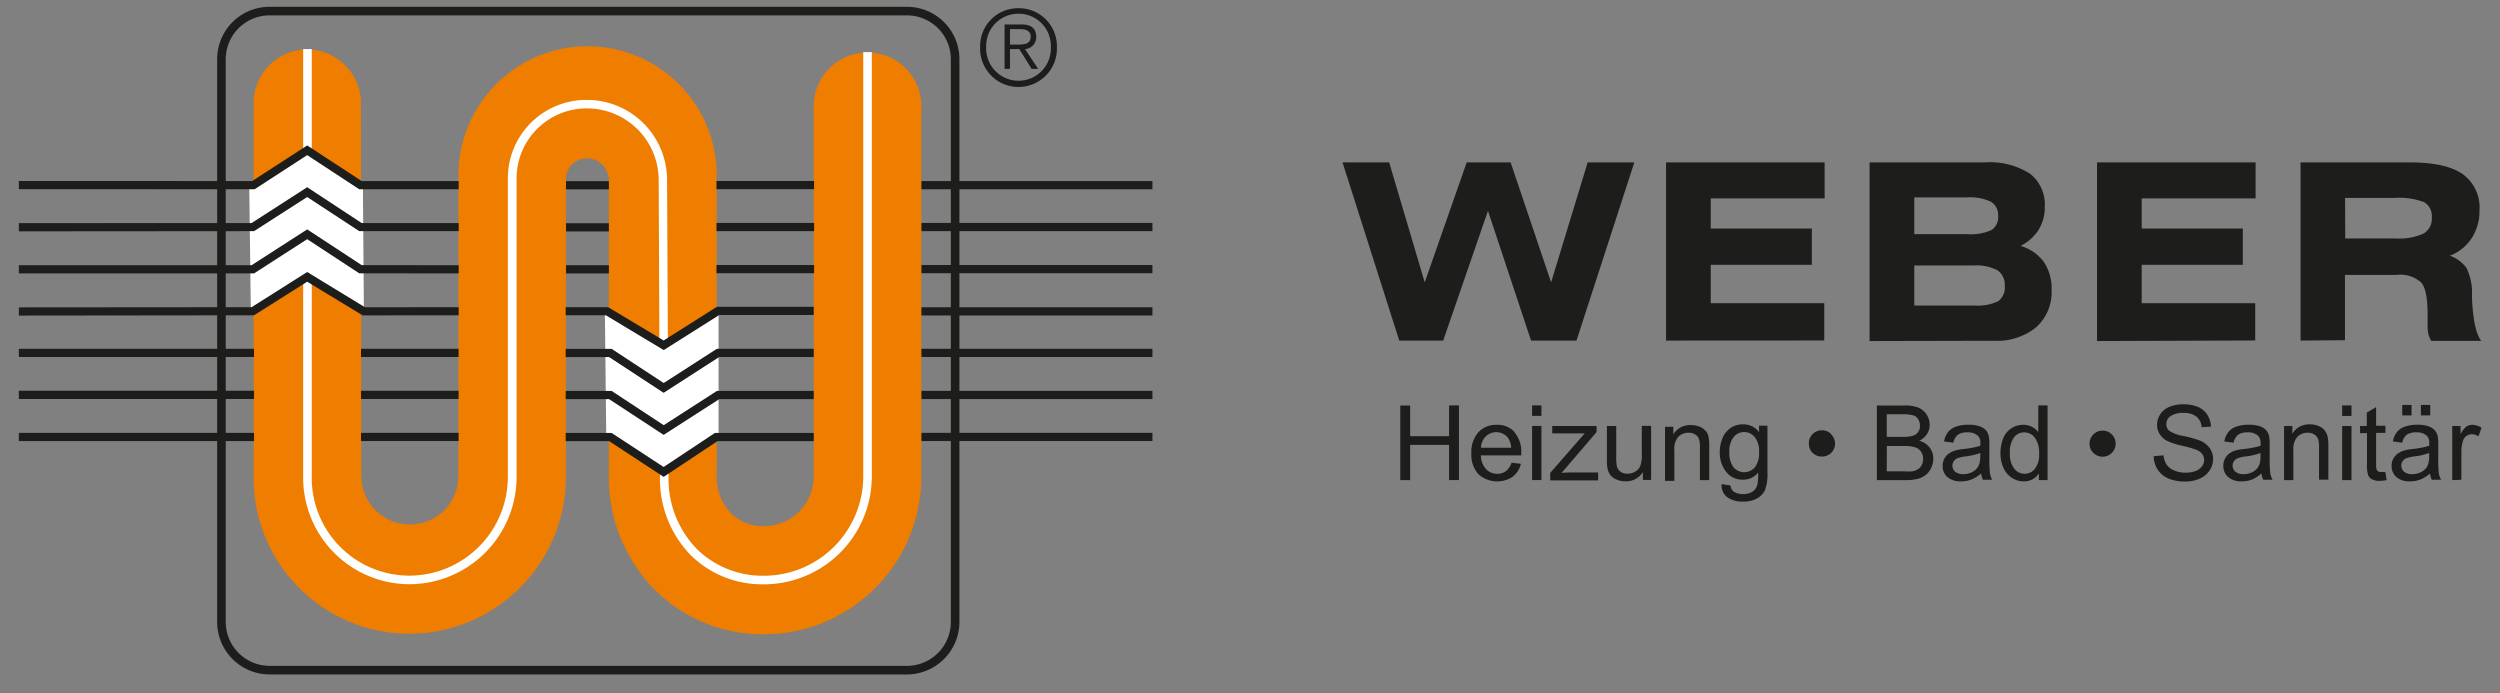 <?xml version="1.0" encoding="UTF-8"?> <svg xmlns="http://www.w3.org/2000/svg" xmlns:xlink="http://www.w3.org/1999/xlink" id="Ebene_1" data-name="Ebene 1" viewBox="0 0 268 74.33"><rect x="0" y="0" width="268" height="74.33" fill="#808080" stroke="none"/><defs><style>.cls-1{fill:none;}.cls-2{clip-path:url(#clip-path);}.cls-3,.cls-6{fill:#1d1d1b;}.cls-3{fill-rule:evenodd;}.cls-4{fill:#ee7d00;}.cls-5{fill:#fff;}</style><clipPath id="clip-path"><rect class="cls-1" x="2.02" y="0.73" width="264.01" height="71.57"></rect></clipPath></defs><g class="cls-2"><path class="cls-3" d="M108.27,4.78V3.12h1.07c.59,0,1.15.16,1.15.82,0,.81-.72.84-1.44.84h-.78m0,.48h1l1.32,2.12h.7l-1.41-2.12a1.27,1.27,0,0,0,1.2-1.32c0-.85-.5-1.32-1.56-1.32h-1.83V7.38h.58Zm.91-3.79A3.45,3.45,0,0,1,112.65,5a3.47,3.47,0,1,1-6.93,0,3.45,3.45,0,0,1,3.46-3.53m0-.59A4.06,4.06,0,0,0,105.07,5a4.12,4.12,0,1,0,8.23,0A4.07,4.07,0,0,0,109.18.88"></path><path class="cls-4" d="M81.86,68a16.39,16.39,0,0,1-11.72-4.83,17.13,17.13,0,0,1-4.87-12.32l0-31.53a2.35,2.35,0,0,0-2.36-2.34,2.23,2.23,0,0,0-2.24,2.32h0v31.8A16.83,16.83,0,0,1,43.93,67.94,16.71,16.71,0,0,1,27.19,51l0-39.92a5.76,5.76,0,0,1,5.76-5.78h0A5.77,5.77,0,0,1,38.69,11l.05,40v.06a5.2,5.2,0,1,0,10.4-.07l0-31.84a13.85,13.85,0,1,1,27.69.06l0,31.59A5.71,5.71,0,0,0,78.34,55a4.85,4.85,0,0,0,3.52,1.41,5.35,5.35,0,0,0,5.37-5.31V11.39a5.77,5.77,0,1,1,11.54,0V51.1A16.91,16.91,0,0,1,81.86,68"></path><path class="cls-5" d="M81.86,62.64A10.92,10.92,0,0,1,74,59.47,11.74,11.74,0,0,1,70.75,51l-.14-31.71a7.69,7.69,0,0,0-7.68-7.67,7.51,7.51,0,0,0-7.55,7.64h0v31.8A11.52,11.52,0,0,1,43.93,62.63,11.42,11.42,0,0,1,32.5,51V5.26h.92V51A10.48,10.48,0,0,0,43.93,61.71,10.59,10.59,0,0,0,54.44,51.06l0-31.84a8.41,8.41,0,0,1,8.47-8.51,8.59,8.59,0,0,1,8.6,8.57L71.67,51a10.79,10.79,0,0,0,3,7.82,10.05,10.05,0,0,0,7.2,2.9A10.66,10.66,0,0,0,92.54,51.1l0-45.51h.92l0,45.51a11.58,11.58,0,0,1-11.6,11.54"></path><polygon class="cls-5" points="26.72 19.88 27.35 19.69 32.96 16.11 38.9 19.82 39.01 33.43 33.06 29.68 26.89 33.43 26.72 19.88"></polygon><polygon class="cls-5" points="64.84 33.15 71.08 37 77.03 33.35 77.03 46.8 71.27 50.5 64.99 46.8 64.84 33.15"></polygon><path class="cls-6" d="M97.22,72.3H28.89a5.63,5.63,0,0,1-5.61-5.63V6.34A5.61,5.61,0,0,1,28.89.73H97.22a5.62,5.62,0,0,1,5.63,5.61V66.67a5.64,5.64,0,0,1-5.63,5.63M28.89,1.65A4.7,4.7,0,0,0,24.2,6.34V66.67a4.71,4.71,0,0,0,4.69,4.71H97.22a4.71,4.71,0,0,0,4.71-4.71V6.34a4.7,4.7,0,0,0-4.71-4.69Z"></path><rect class="cls-6" x="38.7" y="37.39" width="10.46" height="0.88"></rect><rect class="cls-6" x="38.7" y="41.89" width="10.46" height="0.88"></rect><rect class="cls-6" x="38.7" y="46.4" width="10.46" height="0.88"></rect><rect class="cls-6" x="60.68" y="19.42" width="4.59" height="0.88"></rect><rect class="cls-6" x="60.68" y="23.93" width="4.59" height="0.88"></rect><rect class="cls-6" x="60.68" y="28.43" width="4.59" height="0.88"></rect><polygon class="cls-6" points="71.14 51.12 65.3 47.29 60.64 47.29 60.64 46.41 65.56 46.41 71.14 50.06 76.64 46.41 87.23 46.41 87.23 47.29 76.91 47.29 71.14 51.12"></polygon><polygon class="cls-6" points="71.14 46.62 65.3 42.79 60.64 42.79 60.64 41.91 65.57 41.91 71.15 45.58 76.85 41.91 87.23 41.91 87.23 42.79 77.1 42.79 71.14 46.62"></polygon><polygon class="cls-6" points="71.14 42.11 65.3 38.28 60.64 38.28 60.64 37.4 65.57 37.4 71.15 41.06 76.85 37.39 87.23 37.39 87.23 38.27 77.1 38.27 71.14 42.11"></polygon><polygon class="cls-6" points="71.15 37.53 64.95 33.8 60.64 33.8 60.64 32.93 65.19 32.93 71.14 36.5 76.85 32.89 87.23 32.89 87.23 33.77 77.1 33.77 71.15 37.53"></polygon><rect class="cls-6" x="76.81" y="19.4" width="10.46" height="0.88"></rect><rect class="cls-6" x="76.81" y="23.9" width="10.46" height="0.88"></rect><rect class="cls-6" x="76.81" y="28.41" width="10.46" height="0.88"></rect><polygon class="cls-6" points="32.93 25.64 38.51 29.3 49.17 29.31 49.17 28.43 38.77 28.42 32.93 24.59 26.97 28.43 2.02 28.43 2.02 29.31 27.23 29.31 32.93 25.64"></polygon><polygon class="cls-6" points="27.23 24.78 32.93 21.12 38.51 24.78 49.17 24.78 49.17 23.91 38.77 23.91 32.93 20.07 26.97 23.91 2.02 23.92 2.02 24.8 27.1 24.78 27.23 24.78"></polygon><rect class="cls-6" x="2.02" y="37.39" width="25.21" height="0.88"></rect><rect class="cls-6" x="2.02" y="46.4" width="25.21" height="0.88"></rect><polygon class="cls-6" points="49.17 32.93 39.13 32.94 32.93 29.16 26.97 32.93 2.02 32.95 2.02 33.83 27.23 33.8 32.93 30.2 38.88 33.81 49.17 33.8 49.17 32.93"></polygon><rect class="cls-6" x="2.02" y="41.89" width="25.21" height="0.88"></rect><polygon class="cls-6" points="2.02 20.28 27.29 20.29 32.93 16.63 38.51 20.29 49.17 20.29 49.17 19.41 38.77 19.41 32.93 15.59 27.03 19.41 2.02 19.4 2.02 20.28"></polygon><rect class="cls-6" x="98.78" y="28.41" width="24.76" height="0.88"></rect><rect class="cls-6" x="98.78" y="37.39" width="24.76" height="0.88"></rect><rect class="cls-6" x="98.78" y="23.9" width="24.76" height="0.88"></rect><rect class="cls-6" x="98.78" y="41.9" width="24.76" height="0.88"></rect><rect class="cls-6" x="98.78" y="46.4" width="24.76" height="0.88"></rect><rect class="cls-6" x="98.78" y="32.94" width="24.76" height="0.88"></rect><rect class="cls-6" x="98.78" y="19.41" width="24.76" height="0.88"></rect><path class="cls-3" d="M246.62,36.51V17.41h11.74q3.83,0,5.63,1.25a4.4,4.4,0,0,1,1.81,3.89,5.25,5.25,0,0,1-.85,3,4.73,4.73,0,0,1-2.33,1.86,3.75,3.75,0,0,1,1.78,1.31,5.86,5.86,0,0,1,.6,2.76c0,.13,0,.31,0,.53.11,2.37.45,3.88,1,4.53h-5.37a2.45,2.45,0,0,1-.29-.68,3,3,0,0,1-.1-.8V33.74c0-1.76-.22-2.91-.68-3.45a3.36,3.36,0,0,0-2.65-.82h-5.53v7Zm4.79-10.95h5.41a6.24,6.24,0,0,0,3-.53,1.85,1.85,0,0,0,.87-1.72,1.73,1.73,0,0,0-.81-1.63,7.6,7.6,0,0,0-3.28-.46h-5.21Zm-26.61,11V17.41h17v3.86H229.59V24.5h10.84v3.89H229.59V32.5h12.17v4Zm-24.38,0V17.41h12.35a8,8,0,0,1,4.82,1.19,4.18,4.18,0,0,1,1.61,3.57,4.57,4.57,0,0,1-.66,2.46,4.83,4.83,0,0,1-1.94,1.73,4.71,4.71,0,0,1,2.5,1.72,5.06,5.06,0,0,1,.83,3,5.05,5.05,0,0,1-1.65,4,6.66,6.66,0,0,1-4.56,1.45Zm4.79-3.81h6.37a5.15,5.15,0,0,0,2.63-.46,1.82,1.82,0,0,0,.7-1.63,1.86,1.86,0,0,0-.78-1.68,4.76,4.76,0,0,0-2.55-.52h-6.37Zm5.66-11.59h-5.66v3.94h5.66a5.37,5.37,0,0,0,2.62-.44,1.63,1.63,0,0,0,.71-1.51,1.65,1.65,0,0,0-.77-1.52,5.2,5.2,0,0,0-2.56-.47M178.6,36.51V17.41h17v3.86H183.39V24.5h10.84v3.89H183.39V32.5h12.17v4Zm-28.6,0-6.08-19.1h5l3.81,12.86,4.5-12.86h4.71l4.34,12.86,3.92-12.86h5L169,36.51h-4.87L159.51,22.6l-4.8,13.91Z"></path><path class="cls-6" d="M202.26,50.53h2a5.41,5.41,0,0,0,.73,0,2,2,0,0,0,.61-.22,1.18,1.18,0,0,0,.4-.45,1.33,1.33,0,0,0,.16-.67,1.35,1.35,0,0,0-.23-.78,1.17,1.17,0,0,0-.64-.46,3.87,3.87,0,0,0-1.17-.14h-1.85Zm0-3.7H204a3.45,3.45,0,0,0,1-.1,1.08,1.08,0,0,0,.61-.4,1.09,1.09,0,0,0,.21-.69,1.33,1.33,0,0,0-.19-.7.93.93,0,0,0-.55-.42,4.37,4.37,0,0,0-1.22-.11h-1.6Zm-1.06,4.64v-8h3a3.78,3.78,0,0,1,1.48.24,2,2,0,0,1,.87.75,2.07,2.07,0,0,1,.31,1.06,1.79,1.79,0,0,1-.28,1,2,2,0,0,1-.84.73,2,2,0,0,1,1.12.73,1.93,1.93,0,0,1,.39,1.21A2.38,2.38,0,0,1,207,50.2a1.94,1.94,0,0,1-.59.74,2.33,2.33,0,0,1-.87.4,5.43,5.43,0,0,1-1.3.13Z"></path><path class="cls-6" d="M212.29,48.56a7,7,0,0,1-1.61.37,4.07,4.07,0,0,0-.86.2.86.86,0,0,0-.52.78.85.85,0,0,0,.29.66,1.32,1.32,0,0,0,.88.26,2,2,0,0,0,1-.25,1.52,1.52,0,0,0,.65-.68,2.45,2.45,0,0,0,.16-1Zm.08,2.2a3.85,3.85,0,0,1-1.05.65,3,3,0,0,1-1.09.19,2.11,2.11,0,0,1-1.47-.46,1.56,1.56,0,0,1-.51-1.2,1.58,1.58,0,0,1,.7-1.34,2.3,2.3,0,0,1,.71-.32,4.72,4.72,0,0,1,.87-.15,9.55,9.55,0,0,0,1.76-.34v-.26a1,1,0,0,0-.28-.84,1.6,1.6,0,0,0-1.12-.34,1.67,1.67,0,0,0-1,.25,1.46,1.46,0,0,0-.49.86l-1-.14a2.38,2.38,0,0,1,.43-1,1.87,1.87,0,0,1,.87-.59,4,4,0,0,1,1.31-.2,3.66,3.66,0,0,1,1.21.17,1.75,1.75,0,0,1,.69.44,1.65,1.65,0,0,1,.3.67,5.89,5.89,0,0,1,.05.91V49a14.38,14.38,0,0,0,.06,1.73,2.17,2.17,0,0,0,.25.7h-1a2.11,2.11,0,0,1-.19-.71"></path><path class="cls-6" d="M215.46,48.57a2.52,2.52,0,0,0,.47,1.67,1.4,1.4,0,0,0,1.11.55,1.38,1.38,0,0,0,1.09-.52,2.44,2.44,0,0,0,.46-1.61,2.76,2.76,0,0,0-.46-1.75,1.42,1.42,0,0,0-1.13-.56,1.36,1.36,0,0,0-1.1.54,2.64,2.64,0,0,0-.44,1.68m3.11,2.9v-.73a1.82,1.82,0,0,1-1.62.86,2.24,2.24,0,0,1-1.28-.38,2.44,2.44,0,0,1-.9-1.07,3.71,3.71,0,0,1-.32-1.58,4.18,4.18,0,0,1,.29-1.57,2.29,2.29,0,0,1,2.16-1.46,2,2,0,0,1,.94.22,2,2,0,0,1,.66.57V43.46h1v8Z"></path><path class="cls-6" d="M224,47.55a1.4,1.4,0,1,1,.41,1,1.34,1.34,0,0,1-.41-1"></path><path class="cls-6" d="M230.93,48.9l1-.09a2.32,2.32,0,0,0,.33,1,1.85,1.85,0,0,0,.8.62,3.07,3.07,0,0,0,1.23.24,3,3,0,0,0,1.08-.18,1.53,1.53,0,0,0,.69-.5,1.13,1.13,0,0,0,.22-.68,1,1,0,0,0-.22-.66,1.48,1.48,0,0,0-.72-.47,11.78,11.78,0,0,0-1.42-.4,7.48,7.48,0,0,1-1.55-.49,2.1,2.1,0,0,1-.85-.75,1.82,1.82,0,0,1-.28-1,2,2,0,0,1,.34-1.13,2.1,2.1,0,0,1,1-.8,3.8,3.8,0,0,1,1.46-.27,4.09,4.09,0,0,1,1.58.28,2.24,2.24,0,0,1,1,.84,2.54,2.54,0,0,1,.4,1.27l-1,.07a1.62,1.62,0,0,0-.56-1.14,2.13,2.13,0,0,0-1.39-.39,2.26,2.26,0,0,0-1.4.35,1,1,0,0,0-.44.85.89.89,0,0,0,.31.71,4,4,0,0,0,1.6.57,11.75,11.75,0,0,1,1.77.51,2.42,2.42,0,0,1,1,.82,2,2,0,0,1,.33,1.14,2.16,2.16,0,0,1-.36,1.2,2.41,2.41,0,0,1-1.05.88,3.67,3.67,0,0,1-1.55.32,4.63,4.63,0,0,1-1.82-.32,2.56,2.56,0,0,1-1.15-.95,2.68,2.68,0,0,1-.44-1.44"></path><path class="cls-6" d="M242.33,48.56a6.91,6.91,0,0,1-1.6.37,3.91,3.91,0,0,0-.86.2.85.85,0,0,0-.23,1.44,1.31,1.31,0,0,0,.87.26,2,2,0,0,0,1-.25,1.43,1.43,0,0,0,.65-.68,2.29,2.29,0,0,0,.16-1Zm.08,2.2a3.58,3.58,0,0,1-1,.65,3,3,0,0,1-1.08.19,2.11,2.11,0,0,1-1.47-.46,1.57,1.57,0,0,1-.52-1.2A1.62,1.62,0,0,1,239,48.6a2.35,2.35,0,0,1,.7-.32,5,5,0,0,1,.88-.15,9.41,9.41,0,0,0,1.75-.34c0-.14,0-.22,0-.26a1.09,1.09,0,0,0-.28-.84,1.61,1.61,0,0,0-1.12-.34,1.7,1.7,0,0,0-1,.25,1.51,1.51,0,0,0-.49.86l-1-.14a2.51,2.51,0,0,1,.43-1,1.92,1.92,0,0,1,.87-.59,4.07,4.07,0,0,1,1.32-.2,3.66,3.66,0,0,1,1.21.17,1.63,1.63,0,0,1,.68.44,1.54,1.54,0,0,1,.31.67,5.89,5.89,0,0,1,.05.91V49a14.38,14.38,0,0,0,.06,1.73,2.17,2.17,0,0,0,.25.7h-1a2.11,2.11,0,0,1-.2-.71"></path><path class="cls-6" d="M244.85,51.47v-5.8h.89v.82a2.08,2.08,0,0,1,1.84-1,2.4,2.4,0,0,1,1,.19,1.46,1.46,0,0,1,.65.49,1.86,1.86,0,0,1,.31.73,5.08,5.08,0,0,1,.06.95v3.57h-1V47.94a2.6,2.6,0,0,0-.11-.9,1,1,0,0,0-.41-.47,1.25,1.25,0,0,0-.68-.18,1.56,1.56,0,0,0-1.09.4,2,2,0,0,0-.46,1.51v3.17Z"></path><path class="cls-6" d="M251.08,45.67h1v5.8h-1Zm0-2.21h1v1.13h-1Z"></path><path class="cls-6" d="M255.71,50.59l.14.87a3.46,3.46,0,0,1-.74.09,1.69,1.69,0,0,1-.83-.17.91.91,0,0,1-.42-.45,3.5,3.5,0,0,1-.12-1.16V46.43H253v-.76h.72V44.23l1-.59v2h1v.76h-1v3.4a1.89,1.89,0,0,0,.05.54.44.44,0,0,0,.17.19.64.64,0,0,0,.34.07,2.62,2.62,0,0,0,.43,0"></path><path class="cls-6" d="M259.52,43.41h1v1.12h-1Zm-2,0h1v1.12h-1Zm2.89,5.15a6.78,6.78,0,0,1-1.6.37,3.91,3.91,0,0,0-.86.2.85.85,0,0,0-.23,1.44,1.31,1.31,0,0,0,.87.26,2,2,0,0,0,1-.25,1.5,1.5,0,0,0,.66-.68,2.48,2.48,0,0,0,.15-1Zm.09,2.2a3.75,3.75,0,0,1-1.06.65,2.92,2.92,0,0,1-1.08.19,2.11,2.11,0,0,1-1.47-.46,1.56,1.56,0,0,1-.51-1.2,1.58,1.58,0,0,1,.7-1.34,2.3,2.3,0,0,1,.71-.32,4.72,4.72,0,0,1,.87-.15,9.41,9.41,0,0,0,1.75-.34c0-.14,0-.22,0-.26a1,1,0,0,0-.28-.84,1.6,1.6,0,0,0-1.12-.34,1.67,1.67,0,0,0-1,.25,1.41,1.41,0,0,0-.49.86l-1-.14a2.26,2.26,0,0,1,.43-1,1.87,1.87,0,0,1,.87-.59,4,4,0,0,1,1.31-.2,3.66,3.66,0,0,1,1.21.17,1.63,1.63,0,0,1,.68.44,1.54,1.54,0,0,1,.31.67,5.89,5.89,0,0,1,.05.91V49a14.38,14.38,0,0,0,.06,1.73,2.17,2.17,0,0,0,.25.7h-1a1.9,1.9,0,0,1-.19-.71"></path><path class="cls-6" d="M262.88,51.47v-5.8h.89v.88a2.49,2.49,0,0,1,.62-.82,1.19,1.19,0,0,1,.63-.19,1.82,1.82,0,0,1,1,.32l-.33.91a1.34,1.34,0,0,0-.72-.22,1,1,0,0,0-.59.2,1,1,0,0,0-.36.54,3.79,3.79,0,0,0-.16,1.14v3Z"></path><path class="cls-6" d="M155.34,43.46h1.06v8h-1.06V47.69h-4.17v3.78h-1.06v-8h1.06v3.29h4.17Zm7,2.87a3.16,3.16,0,0,1,.74,2.23s0,.14,0,.26h-4.33a2.19,2.19,0,0,0,.55,1.46,1.59,1.59,0,0,0,1.21.51,1.5,1.5,0,0,0,.92-.28,1.85,1.85,0,0,0,.61-.91l1,.12a2.45,2.45,0,0,1-.89,1.39,3,3,0,0,1-3.68-.29,3.11,3.11,0,0,1-.74-2.2,3.23,3.23,0,0,1,.75-2.28,2.58,2.58,0,0,1,2-.8,2.48,2.48,0,0,1,1.9.79M162,48a2.07,2.07,0,0,0-.37-1.1,1.61,1.61,0,0,0-2.36-.11,1.75,1.75,0,0,0-.51,1.21Zm2.24,3.46h1v-5.8h-1Zm0-6.88h1V43.46h-1Zm3.18,6.08L168,50l3.15-3.68v-.65h-4.75v.79h2.37l1.11,0-3.7,4.24v.8h5.14v-.85h-2.68c-.39,0-.8,0-1.24.05m8.6-1.89a3,3,0,0,1-.16,1.13,1.27,1.27,0,0,1-.55.62,1.64,1.64,0,0,1-.83.22,1.23,1.23,0,0,1-.75-.22,1,1,0,0,1-.39-.61,5.73,5.73,0,0,1-.06-1V45.67h-1v3.59a5,5,0,0,0,.06.92,1.93,1.93,0,0,0,.3.73,1.57,1.57,0,0,0,.66.49,2.39,2.39,0,0,0,1,.2,2.12,2.12,0,0,0,1.84-1v.85H177v-5.8h-1Zm6.88-2.56a1.56,1.56,0,0,0-.66-.5,2.5,2.5,0,0,0-1-.18,2.06,2.06,0,0,0-1.84,1v-.82h-.89v5.8h1V48.3a2,2,0,0,1,.45-1.51,1.6,1.6,0,0,1,1.09-.4,1.25,1.25,0,0,1,.68.18.89.89,0,0,1,.41.47,2.6,2.6,0,0,1,.11.9v3.53h1V47.9a5.28,5.28,0,0,0-.06-1,1.8,1.8,0,0,0-.3-.72m5.7-.55h.9v5a4.84,4.84,0,0,1-.27,1.92,2.06,2.06,0,0,1-.88.9,3,3,0,0,1-1.47.32,2.81,2.81,0,0,1-1.68-.46,1.59,1.59,0,0,1-.61-1.41l.95.14a.93.93,0,0,0,.33.65,1.67,1.67,0,0,0,1,.27,1.79,1.79,0,0,0,1.06-.27,1.34,1.34,0,0,0,.5-.77,5.89,5.89,0,0,0,.07-1.26,2,2,0,0,1-1.6.76,2.17,2.17,0,0,1-1.85-.87,3.29,3.29,0,0,1-.66-2.07,3.87,3.87,0,0,1,.3-1.53,2.41,2.41,0,0,1,.87-1.08,2.32,2.32,0,0,1,1.34-.38,2.07,2.07,0,0,1,1.7.83Zm0,2.83a2.36,2.36,0,0,0-.47-1.61,1.45,1.45,0,0,0-2.25,0,2.36,2.36,0,0,0-.46,1.58,2.53,2.53,0,0,0,.45,1.67,1.51,1.51,0,0,0,2.28,0,2.46,2.46,0,0,0,.45-1.63m7.74-1.93a1.34,1.34,0,0,0-1-.41,1.36,1.36,0,0,0-1,.41,1.32,1.32,0,0,0-.4,1,1.34,1.34,0,0,0,.4,1,1.35,1.35,0,0,0,1,.4,1.38,1.38,0,0,0,1-2.36"></path></g></svg> 